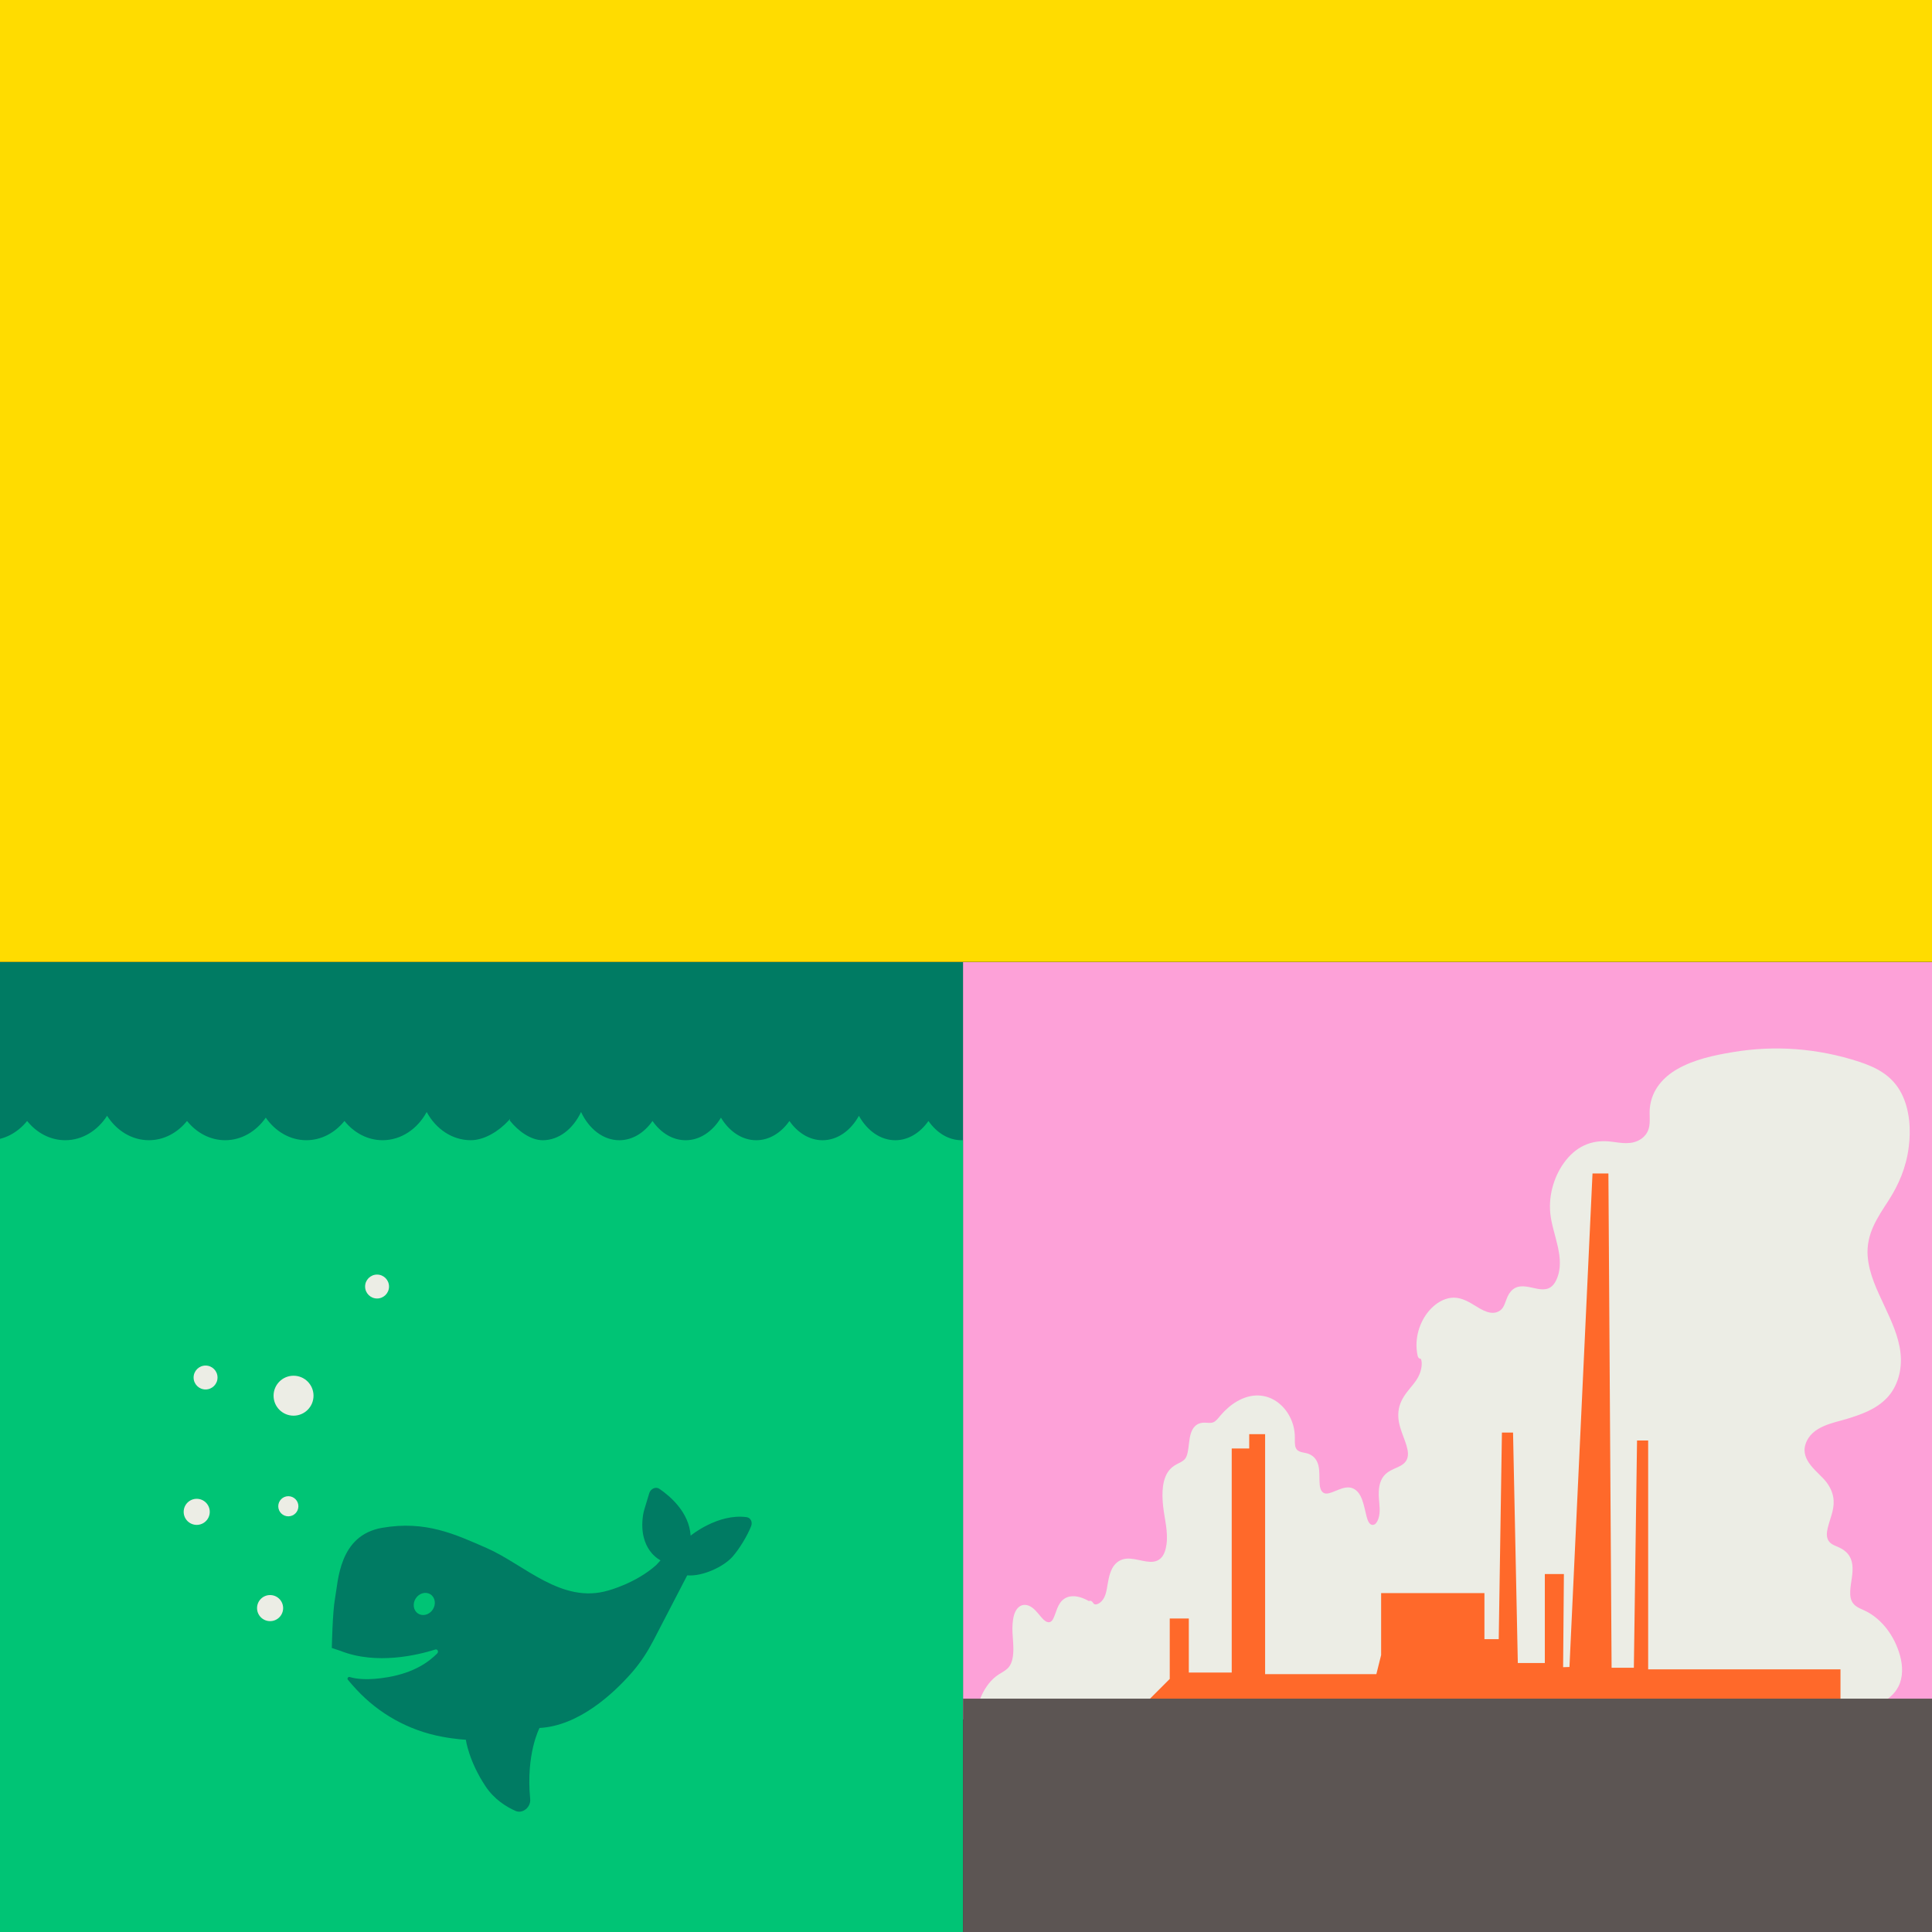<?xml version="1.0" encoding="utf-8"?>
<!-- Generator: Adobe Illustrator 26.0.1, SVG Export Plug-In . SVG Version: 6.00 Build 0)  -->
<svg version="1.1" id="Layer_1" xmlns="http://www.w3.org/2000/svg" xmlns:xlink="http://www.w3.org/1999/xlink" x="0px" y="0px"
	 viewBox="0 0 1000 1000" style="enable-background:new 0 0 1000 1000;" xml:space="preserve">
<rect x="0" y="0" width="1000" height="1000" fill="#333333" stroke="none"/>
<style type="text/css">
	.st0{fill:#FDA1D8;}
	.st1{fill:#ECEDE5;}
	.st2{fill:#007B63;}
	.st3{fill:#00C475;}
	.st4{fill:#FFDC00;}
	.st5{fill:#FF692A;}
	.st6{fill:#00B669;}
	.st7{fill:#FF98D8;}
	.st8{fill:#006F58;}
	.st9{fill:#87CD00;}
	.st10{fill:none;}
	.st11{fill:#96D600;}
	.st12{fill:#5C5553;}
	.st13{clip-path:url(#SVGID_00000160897678623836918290000002580933508179642025_);fill:#00C475;}
	.st14{clip-path:url(#SVGID_00000160897678623836918290000002580933508179642025_);}
	.st15{fill:#004E2B;}
	.st16{clip-path:url(#SVGID_00000160897678623836918290000002580933508179642025_);fill:#ECEDE5;}
	.st17{fill:#FCDA30;}
</style>
<rect x="498.44" y="498.01" class="st0" width="509.89" height="391.94"/>
<g>
	<path class="st1" d="M977.48,621.42c-5.48,8.51-11.69,17.18-10.77,28.87c0.74,9.33,5.01,17.77,8.68,25.71
		c3.51,7.59,7.35,15.56,8.32,24.39c0.95,8.64-1.53,17.32-6.89,23.01c-5.82,6.19-13.54,8.72-20.8,10.99
		c-6.84,2.13-18.41,3.68-21.48,13.09c-2.81,8.62,6.78,14.49,10.63,19.45c2.1,2.71,3.73,5.97,3.92,9.81
		c0.26,5.06-1.98,9.53-3.08,14.23c-0.59,2.49-0.81,5.15,0.86,7.09c1.39,1.6,3.44,2.13,5.16,2.95c3.38,1.6,6.14,4.15,6.73,8.86
		c0.57,4.58-0.85,9.03-1.08,13.55c-0.14,2.66,0.19,5.15,1.92,6.97c1.75,1.83,4.19,2.53,6.27,3.59c8.11,4.12,14.69,12.57,17.57,22.92
		c1.47,5.27,1.65,11.21-0.83,16.06c-2.05,4-5.35,6.58-8.79,8.37c-4.14,2.16-8.53,3.16-12.91,4.25c-5.66,1.41-11.33,2.81-17,4.18
		c-11.64,2.81-23.31,5.48-35.03,7.77c-22.91,4.47-46.06,7.52-69.26,7.21c-23.25-0.31-46.31-4.22-69.34-7.79
		c-23.17-3.59-46.29-6.34-69.67-5.91c-23.66,0.44-47.25,3.06-70.88,4.55c-11.73,0.73-23.48,1.2-35.23,0.97
		c-10.06-0.19-20.27-1.14-30.26,0.77c-4.87,0.93-9.72,2.53-14.12,5.35c-4.4,2.81-7.97,6.93-11.88,10.63
		c-6.19,5.85-16.25,10.43-22.34,1.69c-0.05-0.07-0.1-0.15-0.14-0.22c-7.41-5.71-11.68-16.86-10.37-27.69
		c0.64-5.26,2.57-10.2,5.33-14.22c1.38-2.01,3.01-3.76,4.8-5.18c1.89-1.51,4.11-2.35,5.91-4.03c3.31-3.05,3.26-8.92,2.97-13.52
		c-0.21-3.24-0.55-6.51-0.28-9.76c0.24-2.84,0.81-5.97,2.58-7.96c1.87-2.1,4.38-2.16,6.6-0.94c2.14,1.17,3.7,3.28,5.38,5.24
		c1.21,1.42,3.01,3.47,4.83,2.84c0.62-0.22,1.15-0.82,1.51-1.47c0.44-0.79,0.77-1.69,1.09-2.57c0.76-2.09,1.42-4.19,2.66-5.93
		c1.29-1.82,3.12-2.9,5.03-3.25c3.36-0.59,6.74,0.67,9.83,2.38c0.8-0.41,1.65,0.04,2.14,0.91c0.22,0.39,0.48,0.59,0.69,0.67
		c0.11,0.04,0.22,0.09,0.34,0.11c0.03,0.01,0.06,0.02,0.09,0.03c-0.06,0,0.01,0.02,0.06,0.02c-0.01-0.01-0.03-0.02-0.05-0.02
		c0.01-0.01,0.03-0.01,0.06-0.01c0.15,0,0.3,0.01,0.46-0.01c0.01,0,0.06-0.01,0.1-0.01c1.02-0.22,1.89-0.82,2.7-1.67
		c2.18-2.32,2.54-5.54,3.12-8.92c0.64-3.72,1.5-7.72,3.94-10.28c4.67-4.9,10.75-2.08,16.12-1.32c2.56,0.36,5.19,0.36,7.34-1.61
		c1.77-1.62,2.63-4.34,3.03-7.16c0.93-6.63-1-13.22-1.73-19.8c-0.73-6.65-0.69-14.9,3.91-19.52c1.32-1.32,2.8-2.11,4.36-2.89
		c1.2-0.59,2.56-1.31,3.33-2.5c0.66-1.01,0.95-2.22,1.22-3.59c0.28-1.52,0.44-3.05,0.62-4.59c0.37-2.97,0.95-6.23,2.92-8.23
		c1.35-1.37,2.98-1.91,4.7-1.97c1.61-0.05,3.35,0.43,4.92-0.2c1.49-0.6,2.61-2.24,3.72-3.54c1.27-1.49,2.65-2.87,4.09-4.11
		c2.82-2.42,6.01-4.31,9.34-5.34c6.46-2.02,13.19-0.59,18.44,4.63c2.39,2.37,4.29,5.46,5.46,8.98c0.6,1.81,0.95,3.69,1.09,5.65
		c0.14,1.88-0.09,3.82,0.18,5.67c0.52,3.55,3.46,3.47,5.84,4.06c2.95,0.72,5.35,2.69,6.24,6.41c0.77,3.23,0.32,6.64,0.66,9.94
		c0.11,1.12,0.42,2.49,1.02,3.29c0.63,0.85,1.38,1.2,2.15,1.24c1.15,0.06,1.93-0.19,3.11-0.6c1.2-0.43,2.39-0.97,3.59-1.43
		c2.35-0.91,5.05-1.69,7.44-0.57c4.71,2.2,5.49,8.86,6.85,14.1c0.35,1.34,0.46,1.85,1.05,3.03c0.07,0.13,0.14,0.26,0.21,0.39
		c0.01,0.01,0.01,0.02,0.01,0.02c-0.01-0.01-0.01-0.01-0.01-0.01c0,0.01,0.02,0.04,0.06,0.09c-0.01-0.02-0.02-0.04-0.03-0.07
		c0.01,0.01,0.01,0.02,0.03,0.03c0.14,0.21,0.28,0.39,0.44,0.58c0.02,0.03,0.05,0.05,0.07,0.08c0,0,0,0.01,0.01,0.01
		c0.01,0.01,0.01,0.01,0.01,0.01c0,0.01,0.01,0.01,0.01,0.02c0.03,0.03,0.06,0.05,0.1,0.08c0.08,0.05,0.37,0.23,0.44,0.29
		c0.01,0.01,0.01,0.01,0.01,0.01c0.12,0.03,0.46,0.14,0.55,0.16c0.02,0.01,0.04,0.01,0.06,0.01c-0.39-0.01,0.11,0.04,0,0h0.04
		c0.14,0.01,0.27,0.02,0.41,0.01c0.3-0.02,0.74-0.19,1.03-0.41c0.71-0.54,1.36-1.69,1.72-2.81c1.14-3.45,0.5-6.99,0.26-10.62
		c-0.28-4.1,0.06-8.47,2.55-11.49c2.01-2.45,4.78-3.43,7.35-4.61c2.13-0.98,4.34-2.34,4.96-5.09c0.28-1.21,0.21-2.47-0.02-3.73
		c-0.28-1.51-0.73-2.97-1.24-4.38c-1.15-3.25-2.54-6.45-3.21-9.93c-0.73-3.79-0.37-7.58,1.22-10.96c1.56-3.33,3.91-5.94,6.09-8.64
		c1.93-2.38,3.52-4.9,4.2-8.25c0.27-1.3,0.36-2.83,0.14-3.97c-0.08-0.39-0.17-0.75-0.3-1.07c-0.71,0.04-1.43-0.41-1.68-1.52
		c-0.08-0.37-0.16-0.75-0.22-1.13c-0.06-0.28-0.1-0.57-0.14-0.86c-1.19-8.46,1.98-17.02,7.27-22.46c2.91-2.99,6.41-5.05,10.17-5.58
		c4.34-0.6,8.22,1.34,12.04,3.69c3.96,2.42,9.11,5.9,13.5,2.89c2.26-1.55,2.74-4.73,3.95-7.32c0.92-1.97,2.22-3.54,3.93-4.41
		c7-3.57,16.61,6.24,21.37-4.34c4.94-10.99-2.12-23.18-3.22-34.24c-1-10.11,2.37-20.3,8.05-27.45c6.51-8.2,14.7-10.81,23.71-9.65
		c4.92,0.63,10.18,1.73,14.81-1.14c2.01-1.25,3.74-3.18,4.45-5.9c0.84-3.22,0.19-6.84,0.48-10.15c0.86-9.8,7.32-16.41,14.08-20.3
		c8.98-5.16,19.24-7.26,28.97-8.88c10.75-1.8,21.63-2.33,32.46-1.52c11.11,0.83,22.18,3,32.94,6.55
		c8.57,2.83,17.14,6.91,22.01,16.73c4.05,8.16,4.74,18.17,3.56,27.48C986.66,604.23,982.74,613.26,977.48,621.42z"/>
</g>
<rect x="-9.07" y="498" class="st2" width="507.51" height="510.15"/>
<rect x="-10.03" y="-11.02" class="st4" width="1017.05" height="508.9"/>
<path class="st5" d="M714.87,856.66v-32.08h53.47v23.86h7.4l1.65-106.94h5.76l2.47,119.28h13.98v-46.07h9.87l-0.4,48.23l3.28-0.11
	l11.93-255.43h8.23l1.65,255.84h11.52l1.65-117.64h5.76v118.46h99.54v15.63H594.77L605.46,869v-31.26h9.87v27.97h22.21V749.72h9.05
	v-7.4h8.23v124.22h57.58C712.41,866.53,714.87,856.7,714.87,856.66z"/>
<g>
	<path class="st3" d="M-9.07,1005.87l507.51,2.65V590.15c-0.24,0.01-0.49,0.03-0.73,0.03c-6.78,0-12.87-3.84-17.15-9.96
		c-4.27,6.11-10.38,9.96-17.16,9.96c-7.72,0-14.56-4.97-18.83-12.64c-4.26,7.67-11.09,12.64-18.83,12.64
		c-6.76,0-12.87-3.84-17.14-9.96c-4.29,6.11-10.39,9.96-17.16,9.96c-7.4,0-14-4.57-18.28-11.68c-4.28,7.11-10.87,11.68-18.27,11.68
		c-6.78,0-12.88-3.84-17.16-9.96c-4.27,6.11-10.38,9.96-17.17,9.96c-8.35,0-15.69-5.84-19.81-14.6c-4.15,8.76-11.48,14.6-19.84,14.6
		c-6.17,0-12.69-4.73-16.96-10.09c-0.13-0.16-0.25-0.31-0.37-0.47c-0.09,0.13-0.21,0.24-0.33,0.37c-4.94,5.4-12.45,10.18-19.6,10.18
		c-9.62,0-18.06-5.84-22.8-14.6c-4.76,8.76-13.2,14.6-22.82,14.6c-7.78,0-14.81-3.84-19.74-9.96c-4.92,6.11-11.94,9.96-19.72,9.96
		c-8.51,0-16.09-4.57-21.01-11.68c-4.94,7.11-12.53,11.68-21.02,11.68c-7.78,0-14.81-3.84-19.74-9.96
		c-4.92,6.11-11.94,9.96-19.73,9.96c-8.88,0-16.75-4.97-21.65-12.64c-4.91,7.67-12.78,12.64-21.65,12.64
		c-7.81,0-14.84-3.84-19.73-9.96c-4.92,6.11-11.95,9.96-19.74,9.96c-1.14,0-2.24-0.1-3.35-0.26v19.96l-0.03,19.31V1005.87z"/>
	<path class="st3" d="M263.96,579.15c-0.1,0.14-0.24,0.28-0.37,0.42c0.12,0.16,0.24,0.31,0.37,0.46V579.15z"/>
</g>
<path class="st2" d="M197.83,790.79c22.55-3.89,37.78,3.37,54.04,10.46c19.49,8.5,38.68,29.13,62.93,22.01
	c0,0,14.3-3.75,24.82-13.16l2.27-2.47c0,0-11.64-5.37-9.07-23.26c0.15-1.04,0.39-2.08,0.7-3.11l2.53-8.36
	c0.72-2.37,3.39-3.55,5.24-2.29c5.6,3.82,15.43,12.18,16.17,24.24c0,0,14.11-11.61,28.98-9.57c2.06,0.28,3.17,2.47,2.36,4.6
	c-1.77,4.65-6.07,11.86-9.7,15.92c-4.72,5.28-15.58,10.26-23.4,9.6l-17.56,33.84c-2.87,5.54-6.29,10.81-10.32,15.57
	c-0.38,0.44-0.76,0.88-1.14,1.32c-9.14,10.35-27.03,27.19-47.43,28.26c0,0-7.12,13.44-4.82,36.78c0.42,4.23-3.94,7.78-7.58,6.16
	c-4.99-2.21-11.07-6.07-15.47-12.65c-8.79-13.15-10.26-24.2-10.26-24.2s-5.11-0.2-12.45-1.58c-17.2-3.24-32.56-11.84-44.33-24.58
	c-1.59-1.72-3.09-3.41-4.3-4.92c-0.5-0.62,0.18-1.62,0.94-1.39c3.22,0.99,9.38,1.9,19.9,0.07c13.47-2.34,20.94-7.77,25.39-12.23
	c0.93-0.94,0.21-2.44-1-2.05c-8.88,2.81-30.45,8.12-49.2,0.63l-4.32-1.45c0,0,0.35-18.7,1.65-25.58
	C175.08,818.51,175.28,794.67,197.83,790.79z M216.38,835.16c2.44,1.59,5.86,0.66,7.64-2.08c1.78-2.74,1.25-6.24-1.19-7.83
	c-2.44-1.59-5.86-0.66-7.64,2.08C213.41,830.06,213.94,833.57,216.38,835.16z"/>
<circle class="st1" cx="101.82" cy="782.53" r="6.75"/>
<circle class="st1" cx="151.94" cy="722.41" r="10.34"/>
<circle class="st1" cx="139.8" cy="832.35" r="6.75"/>
<circle class="st1" cx="149.24" cy="779.64" r="5.21"/>
<circle class="st1" cx="106.4" cy="713" r="6.19"/>
<circle class="st1" cx="195.17" cy="665.91" r="6.19"/>
<rect x="498.48" y="879.22" class="st12" width="509.37" height="128.93"/>
</svg>
